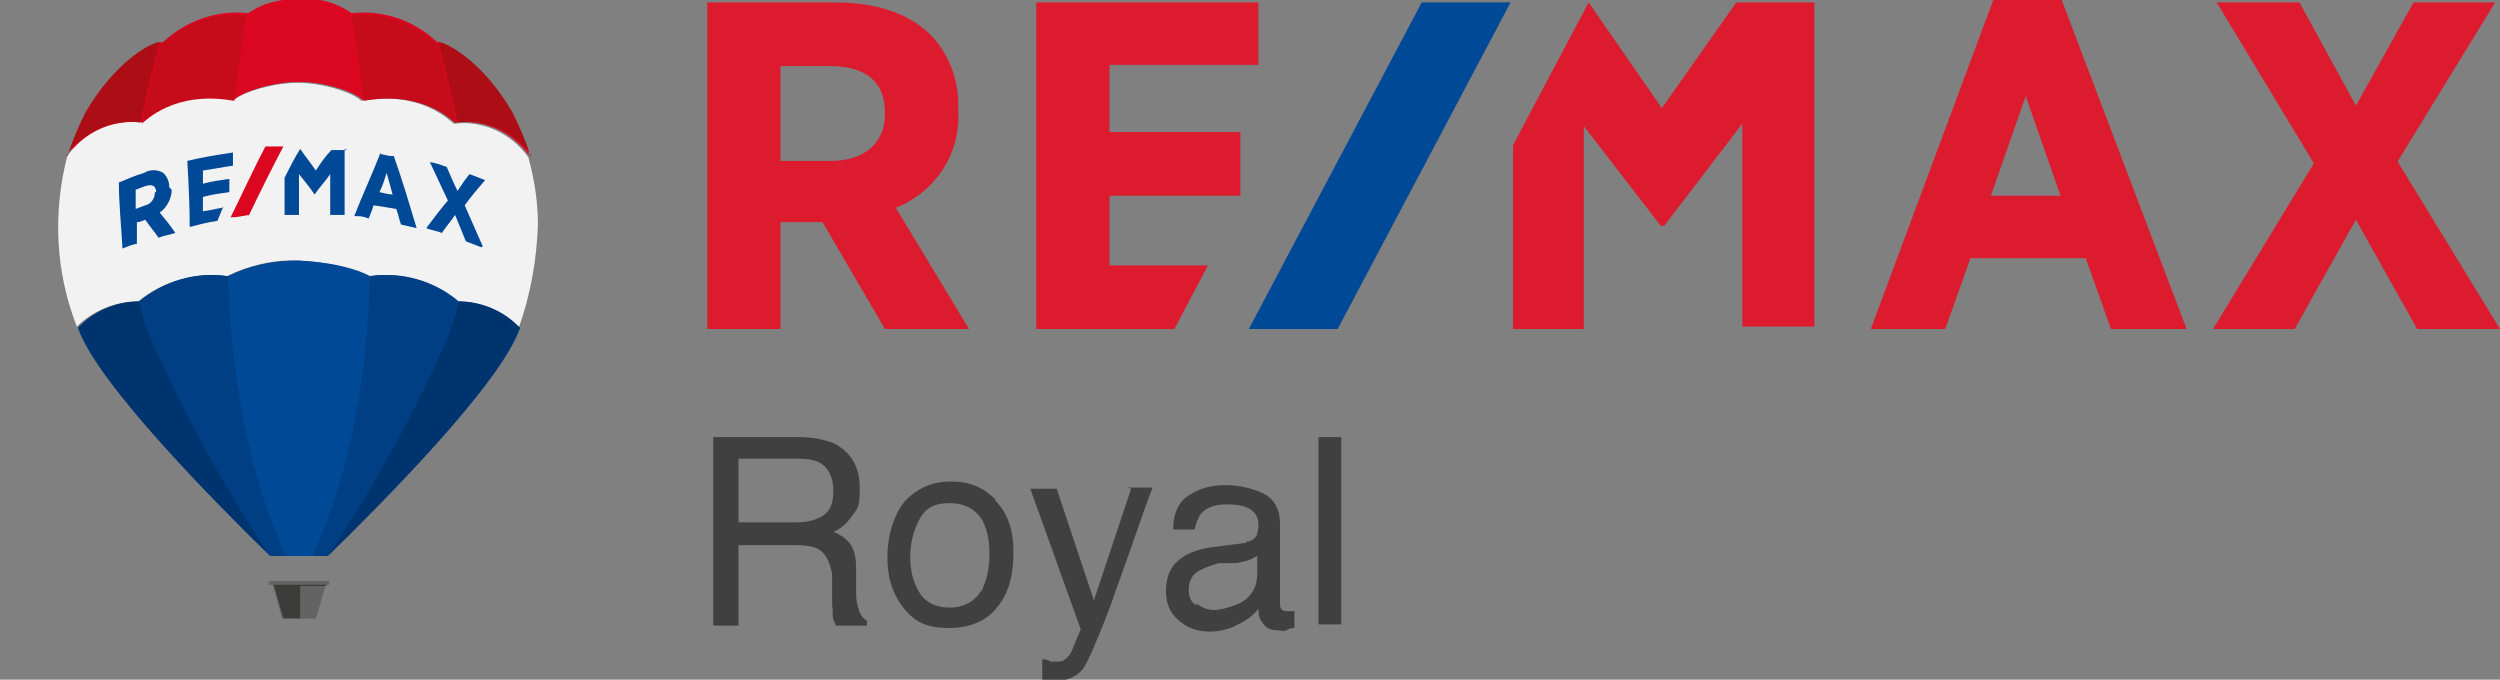 <?xml version="1.0" encoding="UTF-8"?>
<svg id="Layer_1" xmlns="http://www.w3.org/2000/svg" xmlns:xlink="http://www.w3.org/1999/xlink" version="1.1" viewBox="0 0 208.2 56.6">
  <rect x="0" y="0" width="208.2" height="56.6" fill="#808080" stroke="none"/>
  <!-- Generator: Adobe Illustrator 29.0.1, SVG Export Plug-In . SVG Version: 2.1.0 Build 192)  -->
  <defs>
    <style>
      .st0 {
        fill: none;
      }

      .st1 {
        fill: #3c3c3b;
      }

      .st2 {
        fill: url(#linear-gradient);
      }

      .st3 {
        fill: #dc1c2e;
      }

      .st4 {
        fill: #003f83;
      }

      .st5 {
        clip-path: url(#clippath-1);
      }

      .st6 {
        clip-path: url(#clippath-3);
      }

      .st7 {
        clip-path: url(#clippath-4);
      }

      .st8 {
        clip-path: url(#clippath-2);
      }

      .st9 {
        clip-path: url(#clippath-6);
      }

      .st10 {
        clip-path: url(#clippath-5);
      }

      .st11 {
        fill: #db0720;
      }

      .st12 {
        fill: #404041;
      }

      .st13 {
        fill: #ad0e16;
      }

      .st14 {
        fill: #00346e;
      }

      .st15 {
        fill: #004997;
      }

      .st16 {
        fill: #c60b1b;
      }

      .st17 {
        fill: #646363;
      }

      .st18 {
        clip-path: url(#clippath);
      }
    </style>
    <clipPath id="clippath">
      <rect class="st0" x="4.8" width="40.1" height="51.5"/>
    </clipPath>
    <clipPath id="clippath-1">
      <path class="st0" d="M19.5,8.3c-5-.9-7.4,1.7-7.7,1.9-2.4-.3-4.8.8-6.2,2.8-1.2,4.7-1,9.6.8,14.2h0c1.3-1.3,3.2-2.1,5.1-2.1,2.1-1.7,4.8-2.5,7.4-2.1,1.8-.9,3.9-1.4,5.9-1.3,3.9.2,5.7,1.2,5.9,1.3,2.7-.4,5.4.4,7.4,2.1,1.9,0,3.8.8,5.1,2.2h0c1-2.8,1.5-5.7,1.6-8.6,0-1.9-.3-3.8-.8-5.6-1.4-2-3.8-3.1-6.2-2.8-.3-.2-2.7-2.8-7.7-1.9-.7-.7-3.2-1.5-5.3-1.5s-4.7.8-5.4,1.5h.1Z"/>
    </clipPath>
    <linearGradient id="linear-gradient" x1="-1022.6" y1="-76.3" x2="-1022.6" y2="-76.3" gradientTransform="translate(41946.1 1581.5) scale(41 20.5)" gradientUnits="userSpaceOnUse">
      <stop offset="0" stop-color="#f2f2f2"/>
      <stop offset="0" stop-color="#f5f5f5"/>
      <stop offset=".2" stop-color="#fdfdfd"/>
      <stop offset=".5" stop-color="#fff"/>
      <stop offset=".8" stop-color="#fdfdfd"/>
      <stop offset="1" stop-color="#f5f5f5"/>
      <stop offset="1" stop-color="#f2f2f2"/>
    </linearGradient>
    <clipPath id="clippath-2">
      <rect class="st0" width="44.9" height="51.5"/>
    </clipPath>
    <clipPath id="clippath-3">
      <rect class="st0" x="4.8" width="40.1" height="51.5"/>
    </clipPath>
    <clipPath id="clippath-4">
      <rect class="st0" width="44.9" height="51.5"/>
    </clipPath>
    <clipPath id="clippath-5">
      <rect class="st0" x="4.8" width="40.1" height="51.5"/>
    </clipPath>
    <clipPath id="clippath-6">
      <rect class="st0" width="44.9" height="51.5"/>
    </clipPath>
  </defs>
  <g id="Group_511">
    <g id="Group_509">
      <g id="Group_482">
        <g id="Group_510">
          <path id="Path_1037" class="st3" d="M144.6.2l-6.2,8.8L132.3.2h0l-6.3,11.9v15.3h5.9V10.5l6.4,8.3h.3l6.5-8.5v16.9h6V.2h-6.5ZM92.4,22.1v-5.8h10.9v-5.3h-10.9v-5.6h12.4V.2h-18.5v27.2h11.5l2.8-5.3s-8.2,0-8.2,0ZM199.7,13.4L207.8.2h-6.8l-4.8,8.6L191.5.2h-6.9l8.1,13.4-8.4,13.8h6.8l5.1-9.1,5.1,9.1h6.9l-8.5-13.9h0ZM165.8,16.3l2.9-8.3,2.9,8.3h-5.9.1ZM171.7,0h-5.7l-10.2,27.4h6.2l2.1-5.9h9.6l2.1,5.9h6.3L171.7,0ZM73.7,9.4c0-2.6-1.6-3.9-4.6-3.9h-4.1v7.9h4.2c2.8,0,4.5-1.5,4.5-3.9h0ZM80.7,27.4h-7l-5.2-8.9h-3.5v8.9h-6.1V.2h10.7c3.3,0,6,.9,7.8,2.6,1.7,1.7,2.5,4,2.4,6.3v.2c.2,3.5-1.9,6.7-5.2,8,0,0,6.1,10.1,6.1,10.1Z"/>
          <path id="Path_1038" class="st15" d="M118.4.2l-14.4,27.2h7.4L125.8.2h-7.4Z"/>
        </g>
      </g>
      <g id="Group_501">
        <g id="Group_486">
          <g class="st18">
            <g id="Group_485">
              <path id="Path_1039" class="st17" d="M27.4,48.4v.3h-.3l-.8,2.8h-2.8l-.8-2.8h-.3v-.3h4.8"/>
              <path id="Path_1040" class="st15" d="M27.3,46.3c4.3-4.2,14.4-14.3,16-19-1.3-1.4-3.2-2.2-5.1-2.2-2.1-1.7-4.8-2.5-7.4-2.1-.3-.2-2.1-1.1-5.9-1.3-2.1,0-4.1.4-5.9,1.3-2.7-.4-5.4.4-7.4,2.1-1.9,0-3.8.8-5.1,2.2,1.6,4.6,11.7,14.8,16,19h4.9-.1Z"/>
              <path id="Path_1041" class="st11" d="M19.5,8.3c.7-.7,3.3-1.5,5.4-1.5s4.6.8,5.3,1.5c5-.9,7.4,1.7,7.7,1.9,2.4-.3,4.8.8,6.2,2.8-.4-1.2-.9-2.4-1.5-3.6-2.4-4.2-5.5-5.9-6.2-5.9-1.9-1.8-4.5-2.7-7.1-2.4-1.3-.9-2.8-1.3-4.3-1.2-1.5,0-3.1.3-4.3,1.2-2.6-.3-5.2.6-7.1,2.4-.8,0-3.8,1.7-6.2,5.9-.7,1.1-1.2,2.3-1.5,3.6,1.4-2,3.8-3.1,6.2-2.8.3-.2,2.7-2.8,7.7-1.9"/>
            </g>
          </g>
        </g>
        <g id="Group_488">
          <g class="st5">
            <g id="Group_487">
              <rect id="Rectangle_149" class="st2" x="3.9" y="6.8" width="41" height="20.5"/>
            </g>
          </g>
        </g>
        <g id="Group_490">
          <g class="st8">
            <g id="Group_489">
              <path id="Path_1043" class="st14" d="M12.4,27.8c2.8,6.4,6.2,12.6,10.1,18.5-4.3-4.2-14.4-14.3-16-19,1.3-1.4,3.2-2.2,5.1-2.2.2.9.5,1.8.8,2.7M43.3,27.3c-1.3-1.4-3.2-2.2-5.1-2.2-.2.9-.5,1.8-.8,2.7-2.8,6.4-6.2,12.6-10.1,18.5,4.3-4.2,14.4-14.3,16-19"/>
              <path id="Path_1044" class="st15" d="M14.1,15.6h0c0-.5-.2-.9-.5-1.2-.5-.3-1.1-.3-1.6,0-.7.2-1.4.5-2.1.8,0,1.8.2,3.6.3,5.5.5-.2.7-.3,1.2-.4v-1.8c.3,0,.4-.1.7-.2.4.6.7.9,1.1,1.5.5-.2.8-.2,1.4-.4-.4-.6-.8-1.1-1.3-1.7.6-.4,1-1.2,1-1.9M12.9,16h0c0,.5-.3,1-.8,1.1-.3.1-.5.2-.8.3v-1.6c.3-.1.5-.2.8-.3.6-.2.9,0,.9.5M31.7,12.7c-.7,1.8-1.5,3.5-2.2,5.3.5,0,.7,0,1.2.2.2-.5.3-.7.4-1.1.8.1,1.2.2,1.9.3.2.5.2.8.4,1.3.5.1.8.2,1.3.3-.6-2-1.2-4-1.9-6-.5,0-.7-.1-1.2-.2M32.8,16.2c-.5,0-.7-.1-1.2-.2.3-.6.4-1,.6-1.6.2.7.3,1.1.5,1.8M40.1,20.6c-.5-.2-.8-.3-1.3-.5-.3-.7-.6-1.5-.9-2.2-.4.6-.7.9-1.1,1.5-.5-.2-.8-.2-1.3-.4.6-.8,1.2-1.6,1.8-2.3-.5-1.1-1-2.1-1.5-3.2.6.1.8.2,1.4.4.3.7.6,1.4.9,2,.4-.6.6-.9,1-1.4.5.2.8.3,1.3.5-.6.7-1.2,1.4-1.7,2.1.5,1.1,1,2.3,1.5,3.4M18.6,17.2c-.2.5-.3.7-.5,1.2-.8.1-1.5.3-2.3.5,0-1.8-.1-3.7-.2-5.5,1.2-.3,2.5-.5,3.8-.7v1.1c-.8.1-1.7.3-2.5.4v1.1c.7-.2,1.5-.3,2.2-.4v1.1c-.7.1-1.5.2-2.2.4v1.2c.7-.1,1-.2,1.6-.3M28.7,12.4v5.5h-1.2v-3.4c-.4.6-.9,1.1-1.3,1.7h0c-.4-.6-.9-1.2-1.3-1.7v3.4h-1.2v-3.1c.4-.8.8-1.6,1.3-2.4h0c.4.6.9,1.2,1.3,1.8.4-.6.8-1.2,1.3-1.7h1.3"/>
            </g>
          </g>
        </g>
        <g id="Group_492">
          <g class="st6">
            <g id="Group_491">
              <path id="Path_1045" class="st11" d="M20.7,18c.9-1.9,1.9-3.9,2.9-5.8h-1.5c-1,1.9-1.9,3.9-2.9,5.9.6,0,.9-.1,1.5-.2"/>
              <path id="Path_1046" class="st17" d="M27.4,48.7h-4.8v-.3h4.8v.3h0M24.9,51.5h1.4l.8-2.7h-2.2s0,2.7,0,2.7Z"/>
              <path id="Path_1047" class="st1" d="M27.1,48.7h-4.3l.8,2.8h1.4v-2.7h2.2,0Z"/>
            </g>
          </g>
        </g>
        <g id="Group_494">
          <g class="st7">
            <g id="Group_493">
              <path id="Path_1048" class="st15" d="M30.8,23c-.3-.2-2.1-1.1-5.9-1.3-2.1,0-4.1.4-5.9,1.3.2,7.6,1.5,16.1,4.8,23.3h2.2c3.4-7.3,4.6-15.7,4.8-23.3"/>
              <path id="Path_1049" class="st4" d="M23.8,46.3h-1.3c-3.9-5.8-7.3-12-10.1-18.5-.4-.9-.6-1.8-.8-2.7,2.1-1.7,4.8-2.5,7.4-2.1.2,7.6,1.5,16.1,4.8,23.3"/>
            </g>
          </g>
        </g>
        <g id="Group_496">
          <g class="st10">
            <g id="Group_495">
              <path id="Path_1050" class="st4" d="M26,46.3c3.4-7.3,4.6-15.7,4.8-23.3,2.7-.4,5.4.4,7.4,2.1-.2.9-.5,1.8-.8,2.7-2.8,6.4-6.2,12.6-10.1,18.5,0,0-1.3,0-1.3,0Z"/>
              <path id="Path_1051" class="st11" d="M30.2,8.3c-.5-4-1-7.1-1-7.1-2.7-1.6-6-1.6-8.7,0,0,0-.5,3.1-1,7.1.7-.7,3.3-1.5,5.4-1.5s4.6.8,5.3,1.5"/>
            </g>
          </g>
        </g>
        <g id="Group_498">
          <g class="st9">
            <g id="Group_497">
              <path id="Path_1052" class="st16" d="M13.4,3.6s-.8,2.9-1.6,6.7c.3-.2,2.7-2.8,7.7-1.9.5-4,1-7.1,1-7.1-2.6-.3-5.2.6-7.1,2.4"/>
              <path id="Path_1053" class="st16" d="M36.4,3.6s.8,2.9,1.6,6.7c-.3-.2-2.7-2.8-7.7-1.9-.5-4-1-7.1-1-7.1,2.6-.3,5.2.6,7.1,2.4"/>
              <path id="Path_1054" class="st13" d="M5.6,13c.4-1.2.9-2.4,1.5-3.6,2.4-4.2,5.5-5.9,6.2-5.9,0,0-.8,2.9-1.6,6.7-2.4-.3-4.8.8-6.2,2.8M44.2,13c-.4-1.2-.9-2.4-1.5-3.6-2.4-4.2-5.5-5.9-6.2-5.9,0,0,.8,2.9,1.6,6.7,2.4-.3,4.8.8,6.2,2.8"/>
            </g>
          </g>
        </g>
      </g>
    </g>
  </g>
  <g>
    <path class="st12" d="M59.4,36.4h7.1c1.2,0,2.1.2,2.9.5,1.4.7,2.2,1.9,2.2,3.7s-.2,1.7-.6,2.3c-.4.6-.9,1.1-1.6,1.4.6.2,1.1.6,1.4,1s.5,1.1.5,2v2.1c0,.6.1,1,.2,1.3.1.5.4.8.7,1v.4h-2.6c0-.1-.1-.3-.2-.5s0-.6-.1-1.2v-2.6c-.2-1-.5-1.7-1.2-2.1-.4-.2-1-.3-1.9-.3h-4.7v6.7h-2.1v-15.6ZM66.3,43.5c1,0,1.7-.2,2.3-.6.6-.4.8-1.1.8-2.1s-.4-1.9-1.2-2.3c-.4-.2-1-.3-1.7-.3h-5v5.3h4.8Z"/>
    <path class="st12" d="M82.9,41.7c1,1,1.5,2.4,1.5,4.3s-.4,3.4-1.3,4.5c-.9,1.2-2.3,1.8-4.1,1.8s-2.8-.5-3.7-1.6c-.9-1.1-1.4-2.5-1.4-4.3s.5-3.4,1.4-4.6c1-1.1,2.3-1.7,3.9-1.7s2.7.5,3.7,1.5ZM81.7,49.3c.5-1,.7-2,.7-3.2s-.2-1.9-.5-2.6c-.5-1-1.5-1.6-2.8-1.6s-2,.4-2.5,1.3c-.5.9-.8,2-.8,3.2s.3,2.2.8,3c.5.8,1.4,1.2,2.5,1.2s2.1-.5,2.6-1.4Z"/>
    <path class="st12" d="M93.9,40.6h2.1c-.3.7-.9,2.4-1.8,5-.7,2-1.3,3.6-1.7,4.8-1.1,2.9-1.9,4.7-2.3,5.3-.5.6-1.2,1-2.3,1s-.5,0-.6,0c-.1,0-.3,0-.5-.1v-1.7c.3,0,.6.1.7.2.1,0,.3,0,.4,0,.4,0,.6,0,.8-.2.2-.1.3-.3.4-.4,0,0,.2-.3.4-.9.2-.5.4-.9.5-1.2l-4.2-11.7h2.2l3.1,9.3,3.1-9.3Z"/>
    <path class="st12" d="M103.8,45.1c.4,0,.7-.2.9-.6,0-.2.1-.4.1-.7,0-.7-.2-1.1-.7-1.4s-1.1-.4-2-.4-1.7.3-2.1.8c-.2.3-.4.7-.5,1.3h-1.8c0-1.4.5-2.4,1.4-2.9.9-.6,1.9-.8,3-.8s2.4.3,3.3.8c.8.5,1.2,1.3,1.2,2.4v6.6c0,.2,0,.4.1.5,0,.1.3.2.5.2s.2,0,.3,0c.1,0,.2,0,.3,0v1.4c-.3,0-.5.1-.7.2s-.4,0-.6,0c-.7,0-1.1-.2-1.4-.7-.2-.2-.3-.6-.3-1.1-.4.5-1,1-1.7,1.3-.7.4-1.5.6-2.4.6s-1.9-.3-2.6-1c-.7-.6-1-1.4-1-2.4s.3-1.9,1-2.5c.7-.6,1.5-.9,2.6-1.1l3.1-.4ZM99.7,50.3c.4.3.9.5,1.4.5s1.3-.2,2-.5c1.1-.5,1.6-1.4,1.6-2.5v-1.5c-.2.1-.5.3-.9.4s-.7.2-1.1.2h-1.2c-.7.2-1.2.4-1.6.6-.6.3-.9.9-.9,1.6s.2,1,.6,1.3Z"/>
    <path class="st12" d="M109.8,36.4h1.9v15.6h-1.9v-15.6Z"/>
  </g>
</svg>